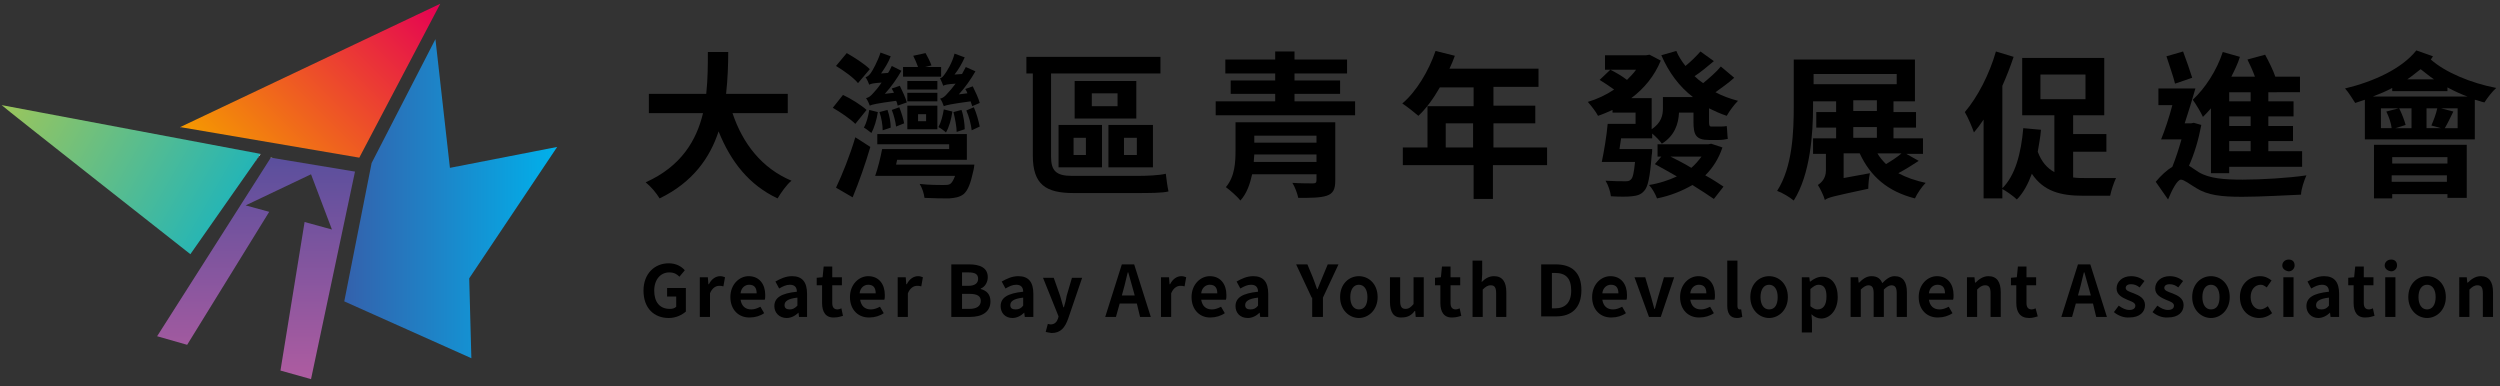 <?xml version="1.0" encoding="utf-8"?>
<!-- Generator: Adobe Illustrator 27.1.1, SVG Export Plug-In . SVG Version: 6.00 Build 0)  -->
<svg version="1.1" id="Layer_1" xmlns="http://www.w3.org/2000/svg" xmlns:xlink="http://www.w3.org/1999/xlink" x="0px" y="0px"
	 width="466.2px" height="72px" viewBox="0 0 466.2 72" style="enable-background:new 0 0 466.2 72;" xml:space="preserve">
<rect x="0" y="0" width="466.2" height="72" fill="#333333" stroke="none"/>
<style type="text/css">
	.st0{fill:url(#SVGID_1_);}
	.st1{fill:url(#SVGID_00000070804339382442908030000014377266740911550883_);}
	.st2{fill:url(#SVGID_00000124843810060625442010000014615726802258152335_);}
	.st3{fill:#43545C;}
	.st4{fill:url(#SVGID_00000013873472535163502220000013805312280803528599_);}
</style>
<g>
	<g>
		<linearGradient id="SVGID_1_" gradientUnits="userSpaceOnUse" x1="42.906" y1="38.461" x2="2.744" y2="15.273">
			<stop  offset="0" style="stop-color:#FFFFFF"/>
			<stop  offset="0" style="stop-color:#24B5B6"/>
			<stop  offset="1" style="stop-color:#9CC65B"/>
		</linearGradient>
		<path class="st0" d="M0.3,19.6c0.6,0.6,35.2,27.8,35.2,27.8l13.1-18.7L0.3,19.6z"/>
		
			<linearGradient id="SVGID_00000011725573289895567820000016744943859898423714_" gradientUnits="userSpaceOnUse" x1="43.385" y1="33.457" x2="79.126" y2="-2.284">
			<stop  offset="0" style="stop-color:#FFFFFF"/>
			<stop  offset="0" style="stop-color:#F59A00"/>
			<stop  offset="1" style="stop-color:#E50054"/>
		</linearGradient>
		<polygon style="fill:url(#SVGID_00000011725573289895567820000016744943859898423714_);" points="33.6,23.7 67,29.4 82.1,0.7 		
			"/>
		
			<linearGradient id="SVGID_00000035488613437946972930000000182332537544614075_" gradientUnits="userSpaceOnUse" x1="64.184" y1="37.044" x2="103.939" y2="37.044">
			<stop  offset="0" style="stop-color:#FFFFFF"/>
			<stop  offset="3.247985e-04" style="stop-color:#3461AC"/>
			<stop  offset="1" style="stop-color:#00B1EB"/>
		</linearGradient>
		<polygon style="fill:url(#SVGID_00000035488613437946972930000000182332537544614075_);" points="64.2,56.2 87.9,66.8 87.5,51.9 
			103.9,27.4 83.9,31.3 81.2,7.3 69.3,30.4 		"/>
		<g>
			
				<linearGradient id="SVGID_00000152241903764411374990000015202352280630027942_" gradientUnits="userSpaceOnUse" x1="47.732" y1="29.389" x2="47.732" y2="70.704">
				<stop  offset="0" style="stop-color:#FFFFFF"/>
				<stop  offset="0" style="stop-color:#5A4F9D"/>
				<stop  offset="1" style="stop-color:#AE5CA0"/>
			</linearGradient>
			<polygon style="fill:url(#SVGID_00000152241903764411374990000015202352280630027942_);" points="66.2,32 50.5,29.4 29.3,62.7 
				34.9,64.3 50.2,39.5 45.8,38.3 58,32.5 61.9,42.8 56.8,41.4 52.3,69.1 58,70.7 			"/>
		</g>
	</g>
	<g>
		<path d="M136.6,21.1c1.9,5.7,5.5,10.3,11,12.6c-0.9,0.7-2,2.3-2.6,3.3c-5.3-2.5-8.7-6.8-11-12.5c-1.6,4.9-4.8,9.5-11,12.5
			c-0.6-1-1.6-2.2-2.6-3c6.7-3,9.5-7.9,10.7-12.9h-10.1v-3.6h10.7c0.3-2.8,0.3-5.4,0.3-7.8h3.8c0,2.4-0.1,5.1-0.4,7.8h11.5v3.6
			H136.6z"/>
		<path d="M159.5,23.1c-0.9-0.9-2.8-2.2-4.2-3l1.9-2.4c1.5,0.7,3.4,1.9,4.4,2.8L159.5,23.1z M160,15.5c-0.8-1-2.6-2.3-4.1-3.2l2-2.4
			c1.4,0.8,3.3,2,4.3,3L160,15.5z M155.9,35c1.1-2.3,2.6-6,3.6-9.4l2.8,1.8c-0.9,3.1-2.1,6.5-3.3,9.4L155.9,35z M163.7,20.9
			c-0.2,1.4-0.7,3-1.2,3.9c-0.4-0.3-1-0.8-1.4-1c0.5-0.9,0.8-2.1,1-3.3L163.7,20.9z M167.4,19.7c-0.1-0.3-0.1-0.6-0.3-0.9
			c-3.7,0.5-4.5,0.7-4.9,0.9c-0.1-0.3-0.4-1-0.7-1.4c0.5-0.1,0.9-0.4,1.4-1c0.3-0.3,0.9-1,1.5-1.9c-1.5,0.1-2,0.2-2.3,0.4
			c-0.1-0.3-0.4-1-0.7-1.4c0.4-0.1,0.7-0.4,1-0.8c0.3-0.4,1.3-2.2,1.8-3.8l1.9,0.7c-0.4,1.1-1.1,2.2-1.8,3.2l1.3-0.1
			c0.3-0.4,0.5-0.9,0.7-1.3l1.8,0.9c-0.8,1.4-1.9,3-3.1,4.3l1.7-0.2c-0.1-0.3-0.3-0.5-0.4-0.8l1.5-0.5c0.5,1,1.1,2.3,1.3,3.1
			L167.4,19.7z M181.7,30.7c0,0-0.1,0.9-0.2,1.2c-0.5,2.3-1,3.6-1.8,4.3c-0.8,0.6-1.6,0.7-2.7,0.8c-1,0-2.7,0-4.6-0.1
			c-0.1-0.8-0.4-1.8-0.9-2.6c1.7,0.2,3.7,0.2,4.4,0.2c0.6,0,1,0,1.3-0.2c0.3-0.2,0.6-0.7,0.9-1.5h-14.9c0.5-1.4,1-3.4,1.3-5h12.5
			v-0.9h-13.4v-1.9h16.7v4.8h-13l-0.2,0.9H181.7z M164.6,24.3c0-0.9-0.2-2.3-0.6-3.4l1.5-0.4c0.4,1.1,0.6,2.4,0.6,3.3L164.6,24.3z
			 M167.1,23.6c-0.1-0.9-0.4-2.1-0.8-3.1l1.4-0.5c0.4,1,0.8,2.3,0.9,3L167.1,23.6z M175.4,14.3h-7v-1.8h2.8
			c-0.2-0.6-0.6-1.5-0.9-2.1l2.3-0.5c0.4,0.7,0.9,1.7,1.1,2.3l-1.2,0.3h3V14.3z M169.2,19.7h5.6v4.4h-5.6V19.7z M174.8,16.7h-5.6
			v-1.6h5.6V16.7z M174.8,18.9h-5.6v-1.6h5.6V18.9z M171.2,22.6h1.5v-1.3h-1.5V22.6z M177.6,20.8c-0.2,1.4-0.6,2.9-1.2,3.9
			c-0.3-0.3-1-0.8-1.4-1c0.5-0.9,0.8-2.1,1-3.3L177.6,20.8z M181.3,19.8c-0.1-0.3-0.2-0.6-0.3-0.9c-3.7,0.5-4.5,0.7-5,0.9
			c-0.1-0.3-0.4-1.1-0.7-1.4c0.5-0.1,0.9-0.4,1.4-1c0.3-0.3,0.9-1,1.5-1.8c-1.5,0.1-2,0.2-2.3,0.4c-0.1-0.3-0.4-1-0.6-1.4
			c0.4-0.1,0.6-0.4,0.9-0.8c0.3-0.4,1.4-2.1,1.8-3.8l1.9,0.7c-0.5,1.1-1.1,2.2-1.9,3.2l1.4-0.1c0.2-0.4,0.5-0.9,0.7-1.3l1.8,0.8
			c-0.8,1.4-1.9,3-3.1,4.3l1.6-0.2c-0.1-0.3-0.2-0.5-0.4-0.8l1.4-0.5c0.5,1,1.1,2.3,1.3,3.1L181.3,19.8z M178.4,24.6
			c0-0.9-0.3-2.5-0.6-3.7l1.5-0.4c0.4,1.1,0.6,2.7,0.6,3.6L178.4,24.6z M181.6,20c0.5,1.1,0.9,2.6,1.1,3.6l-1.5,0.7
			c-0.1-1-0.5-2.6-1-3.7L181.6,20z"/>
		<path d="M212,32.8c1.9,0,4.2-0.1,5.4-0.4c0.1,0.9,0.3,2.4,0.5,3.3c-1.1,0.3-3.7,0.3-6.1,0.3h-11.6c-5.2,0-7.6-1.6-7.6-7V13.7h-1.2
			v-3.1h25v3.1H196v15.5c0,2.6,0.9,3.6,3.9,3.6H212z M197.4,23.3h8.1v7.9h-8.1V23.3z M200.2,28.9h2.3v-3.2h-2.3V28.9z M211.9,22.1
			h-11.5v-7h11.5V22.1z M208.4,17.4h-4.8v2.4h4.8V17.4z M215,31.2h-8.3v-7.9h8.3V31.2z M212,25.7h-2.4v3.2h2.4V25.7z"/>
		<path d="M252.7,18.9v2.6h-26v-2.6h11.1v-1.4h-8.3V15h8.3v-1.3h-9.3v-2.6h9.3V9.6h3.6v1.5h9.8v2.6h-9.8V15h8.5v2.5h-8.5v1.4H252.7z
			 M249,33.7c0,1.6-0.4,2.4-1.6,2.8c-1.2,0.4-3,0.4-5.3,0.4c-0.2-0.9-0.6-2-1.1-2.8c1.4,0.1,3.3,0.1,3.8,0.1c0.5,0,0.7-0.1,0.7-0.6
			v-1.1h-12c-0.4,1.8-1,3.6-2.2,4.9c-0.5-0.7-2-2-2.7-2.5c1.7-2,1.8-4.7,1.8-6.9v-5.2H249V33.7z M245.5,30.2v-1.4h-11.6
			c0,0.4-0.1,0.9-0.1,1.4H245.5z M233.9,25.3v1.3h11.6v-1.3H233.9z"/>
		<path d="M288.4,30.8h-10v6.3h-3.6v-6.3h-13.2v-3.3h4.6v-7.7h8.6v-3.5h-6.3c-1.2,2.1-2.6,4-4,5.3c-0.7-0.6-2.2-1.8-3-2.3
			c2.6-2.2,4.9-6,6.2-9.8l3.6,0.9c-0.3,0.8-0.6,1.6-1,2.4h16.6v3.4h-8.4v3.5h7.8V23h-7.8v4.5h10V30.8z M274.7,27.4V23h-5.1v4.5
			H274.7z"/>
		<path d="M323.4,14.5c-1.1,1-2.4,1.9-3.5,2.7c1.3,0.7,2.7,1.2,4.2,1.6c-0.7,0.7-1.6,1.9-2.1,2.8c-1.2-0.4-2.3-0.9-3.3-1.4v2.5
			c0,0.7,0.1,0.9,0.4,0.9h1.4c0.4,0,1.1,0,1.5-0.1c0.1,0.7,0.1,1.7,0.2,2.4c-0.4,0.1-1.1,0.2-1.7,0.2h-1.8c-2.5,0-2.9-1-2.9-3.4V21
			h-2.7c-0.1,2.1-0.8,4.3-3.2,5.8c-0.3-0.5-1.2-1.4-1.8-1.9v0.9h-5.8c-0.1,0.7-0.2,1.4-0.3,2h6.1c0,0,0,0.8-0.1,1.2
			c-0.3,4-0.7,5.9-1.4,6.6c-0.6,0.7-1.3,0.9-2.3,1c-0.8,0.1-2.3,0.1-3.9,0c-0.1-0.9-0.5-2.1-1-2.9c1.5,0.1,2.9,0.1,3.6,0.1
			c0.5,0,0.8,0,1.1-0.3c0.4-0.3,0.6-1.3,0.8-3.3h-6.2c0.4-1.9,0.9-4.8,1.1-7.1h5.2v-2.1h-4.3v-0.5c-0.9,0.4-1.8,0.8-2.7,1.1
			c-0.4-0.8-1.3-1.9-1.9-2.6c1.7-0.5,3.4-1.3,4.9-2.3c-0.8-0.6-1.9-1.3-2.7-1.8l2-1.9c1,0.5,2.2,1.2,3.1,1.9
			c0.6-0.6,1.2-1.2,1.7-1.9h-5.8v-2.7h7.7l0.6-0.1l2.1,1.1c-1.2,2.9-3.1,5.2-5.5,7h3.8v5.8c1.8-1.2,2.1-2.6,2.1-3.9v-2.1h5.6
			c-2.6-2-4.5-4.6-5.9-7.8l2.8-0.8c0.4,1,1,1.9,1.7,2.8c1-0.8,2.1-1.9,2.8-2.7l2.5,1.8c-1.2,1-2.5,2.1-3.6,2.8
			c0.5,0.5,1,0.9,1.6,1.3c1.1-0.9,2.5-2.1,3.3-3.1L323.4,14.5z M321.2,27.5c-0.7,2.1-1.8,3.8-3.2,5.2c1.3,0.7,2.5,1.5,3.4,2.1
			l-1.8,2.3c-1-0.7-2.4-1.6-4-2.6c-1.9,1.1-4.1,2-6.6,2.5c-0.3-0.8-0.9-1.9-1.5-2.5c1.9-0.3,3.7-0.9,5.2-1.6
			c-1.4-0.8-2.8-1.6-4.1-2.3l1.2-1.4h-0.7v-2.3h9.5l0.5-0.1L321.2,27.5z M311.5,29.2c1.2,0.6,2.6,1.3,3.9,2.1
			c0.7-0.6,1.3-1.3,1.9-2.1H311.5z"/>
		<path d="M357.8,30c-1.2,0.8-2.5,1.6-3.8,2.3c1.5,0.8,3.2,1.4,5.1,1.8c-0.7,0.7-1.6,2-2,2.9c-5.1-1.3-8.3-4.1-10.3-8.4h-3v4.6
			l4.9-0.9c-0.2,0.9-0.3,2.2-0.3,2.9c-6.5,1.4-7.5,1.6-8.1,2.1v0c-0.2-0.8-0.9-2.2-1.3-2.8c0.6-0.4,1.5-1.2,1.5-2.7v-3.1h-2.4v-2.9
			h4.3v-2h-3.7v-2.9h3.7v-2h-4.3v0.9c0,5.1-0.5,12.7-3.6,17.6c-0.7-0.6-2.2-1.5-3.1-1.8c2.9-4.5,3.1-11.1,3.1-15.8v-8.7h22.6v7.8h-4
			v2h4.2v2.9h-4.2v2h5.5v2.9h-3.1L357.8,30z M338.2,15.7h15.5v-1.9h-15.5V15.7z M345.6,20.7h4.4v-2h-4.4V20.7z M345.6,25.7h4.4v-2
			h-4.4V25.7z M350.1,28.6c0.4,0.7,1,1.4,1.6,2c1-0.6,2.1-1.3,2.9-2H350.1z"/>
		<path d="M375.5,10.6c-0.6,1.8-1.3,3.6-2.1,5.4v21h-3.5V22.3c-0.6,0.9-1.2,1.7-1.8,2.4c-0.3-0.9-1.1-2.8-1.7-3.8
			c2.4-2.8,4.6-7.1,5.8-11.3L375.5,10.6z M386.7,33.1c0.6,0.1,1.3,0.1,2,0.1c1.1,0,4.6,0,5.9,0c-0.4,0.8-0.9,2.3-1.1,3.3h-5.1
			c-4.1,0-7.3-0.8-9.5-4.1c-0.7,1.9-1.6,3.6-2.8,4.8c-0.6-0.6-2-1.6-2.8-2c2.5-2.4,3.6-6.6,4-11.3l3.3,0.3c-0.1,1.4-0.4,2.8-0.6,4.1
			c0.7,1.9,1.8,3.1,3.1,3.8V21.5h-6V10.8h15.3v10.7h-5.8V25h6.2v3.3h-6.2V33.1z M380.5,18.5h8.4v-4.6h-8.4V18.5z"/>
		<path d="M410.5,23.3c-0.5,2.7-1.3,5.4-2.3,7.6c0.5,0.3,1,0.7,1.8,1.2c2,1.2,4.8,1.4,8.2,1.4c3.4,0,8.6-0.3,11.9-0.8
			c-0.4,0.9-1,2.6-1,3.6c-2.4,0.1-7.6,0.4-11,0.4c-3.9,0-6.4-0.3-8.5-1.6c-1.2-0.7-2.3-1.6-2.9-1.6c-0.7,0-1.7,2-2.4,3.7l-2.3-3.3
			c1-1.2,2.1-2.2,3.1-2.8c0.6-1.5,1.2-3.3,1.7-5.1H403c0.7-1.7,1.5-4.1,2.1-6.4h-2.6v-3.1h6.9c-0.6,2.1-1.3,4.4-2,6.5h1.2l0.5-0.1
			L410.5,23.3z M405.6,15.6c-0.3-1.3-1.1-3.5-1.6-5.1l3.1-0.9c0.6,1.6,1.3,3.6,1.7,4.9L405.6,15.6z M412.3,20.2
			c-0.5,0.6-1,1.1-1.5,1.6c-0.3-0.7-1.3-2.4-1.9-3.2c2.3-2.1,4.5-5.5,5.6-8.9l3.2,0.9c-0.4,1.3-1,2.5-1.6,3.7h4.4
			c-0.4-1.1-0.9-2.2-1.4-3.2l3.3-0.9c0.7,1.3,1.5,2.9,1.9,4.1h4.6v2.9H423v1.7h4.7v2.8H423v1.8h4.6v2.8H423v1.9h6.3v2.9h-13.6v1.2
			h-3.4V20.2z M419.7,17.2h-4v1.7h4V17.2z M419.7,21.7h-4v1.8h4V21.7z M419.7,26.3h-4v1.9h4V26.3z"/>
		<path d="M453.7,10.5c-0.1,0.2-0.3,0.4-0.4,0.6c2.7,2.4,7.5,4.4,12.2,5.3c-0.7,0.6-1.7,1.9-2.2,2.7c-0.6-0.1-1.2-0.4-1.8-0.5V26
			H441v-7.4c-0.6,0.2-1.2,0.4-1.8,0.6c-0.4-0.6-1.3-2.1-1.9-2.7c5.4-1.3,10.6-3.7,13.3-7.1L453.7,10.5z M460.4,18.1
			c-1.4-0.5-2.7-1.1-4-1.8V17h-10.3v-0.6c-1.1,0.6-2.3,1.1-3.6,1.6H460.4z M442.7,27h17.3v9.9h-3.6v-0.7h-10.3V37h-3.4V27z
			 M446,23.9c-0.1-0.9-0.5-2.1-1-3.1l2.3-0.6h-3.3v3.7H446z M446.1,29.3v1.2h10.3v-1.2H446.1z M456.3,33.9v-1.2h-10.3v1.2H456.3z
			 M449.7,20.2h-2.3c0.5,1,1,2.3,1.2,3.1l-1.9,0.6h3V20.2z M453.9,14.8c-0.9-0.6-1.7-1.3-2.5-1.9c-0.8,0.6-1.6,1.3-2.5,1.9H453.9z
			 M452.5,20.2v3.7h2.7l-1.8-0.5c0.4-0.9,0.9-2.2,1.1-3.2H452.5z M458.3,20.2h-3.1l2.3,0.6c-0.6,1.2-1.1,2.3-1.6,3.1h2.4V20.2z"/>
		<path d="M120,54.2c0-3.2,2.1-5.1,4.7-5.1c1.4,0,2.4,0.6,3,1.3l-1,1.2c-0.5-0.5-1-0.8-1.9-0.8c-1.6,0-2.8,1.3-2.8,3.4
			c0,2.1,1,3.4,2.9,3.4c0.5,0,0.9-0.1,1.2-0.4v-1.9h-1.7v-1.6h3.5v4.4c-0.7,0.6-1.8,1.2-3.2,1.2C122,59.3,120,57.5,120,54.2z"/>
		<path d="M130.4,51.7h1.6l0.1,1.3h0.1c0.5-1,1.3-1.5,2.1-1.5c0.4,0,0.6,0.1,0.9,0.2l-0.3,1.7c-0.3-0.1-0.5-0.1-0.8-0.1
			c-0.6,0-1.3,0.4-1.7,1.4v4.4h-1.9V51.7z"/>
		<path d="M136.2,55.4c0-2.4,1.7-3.9,3.4-3.9c2,0,3.1,1.5,3.1,3.5c0,0.4,0,0.7-0.1,0.9h-4.5c0.2,1.2,0.9,1.8,2,1.8
			c0.6,0,1.1-0.2,1.7-0.5l0.7,1.2c-0.7,0.5-1.7,0.8-2.6,0.8C137.8,59.3,136.2,57.8,136.2,55.4z M141.1,54.7c0-1-0.4-1.6-1.4-1.6
			c-0.8,0-1.5,0.6-1.6,1.6H141.1z"/>
		<path d="M144.4,57.1c0-1.6,1.3-2.4,4.2-2.7c0-0.7-0.3-1.3-1.3-1.3c-0.7,0-1.3,0.3-2,0.7l-0.7-1.3c0.9-0.5,1.9-1,3.1-1
			c1.9,0,2.8,1.1,2.8,3.3v4.3H149l-0.1-0.8h0c-0.6,0.6-1.4,1-2.2,1C145.3,59.3,144.4,58.3,144.4,57.1z M148.7,57v-1.5
			c-1.8,0.2-2.4,0.7-2.4,1.4c0,0.6,0.4,0.8,1,0.8C147.8,57.7,148.2,57.5,148.7,57z"/>
		<path d="M153.3,56.5v-3.3h-1v-1.4l1.1-0.1l0.2-2h1.6v2h1.8v1.5h-1.8v3.3c0,0.8,0.3,1.2,1,1.2c0.2,0,0.5-0.1,0.7-0.2l0.3,1.4
			c-0.4,0.1-0.9,0.3-1.6,0.3C154,59.3,153.3,58.2,153.3,56.5z"/>
		<path d="M158.5,55.4c0-2.4,1.7-3.9,3.4-3.9c2,0,3.1,1.5,3.1,3.5c0,0.4,0,0.7-0.1,0.9h-4.5c0.2,1.2,0.9,1.8,2,1.8
			c0.6,0,1.1-0.2,1.7-0.5l0.7,1.2c-0.7,0.5-1.7,0.8-2.6,0.8C160.1,59.3,158.5,57.8,158.5,55.4z M163.3,54.7c0-1-0.4-1.6-1.4-1.6
			c-0.8,0-1.5,0.6-1.6,1.6H163.3z"/>
		<path d="M167.3,51.7h1.6L169,53h0.1c0.5-1,1.3-1.5,2.1-1.5c0.4,0,0.6,0.1,0.9,0.2l-0.3,1.7c-0.3-0.1-0.5-0.1-0.8-0.1
			c-0.6,0-1.3,0.4-1.7,1.4v4.4h-1.9V51.7z"/>
		<path d="M177.5,49.3h3.2c2,0,3.5,0.6,3.5,2.4c0,0.9-0.5,1.8-1.3,2.1v0.1c1.1,0.3,1.8,1,1.8,2.3c0,2-1.6,2.9-3.8,2.9h-3.5V49.3z
			 M180.6,53.3c1.2,0,1.8-0.5,1.8-1.3c0-0.9-0.6-1.2-1.8-1.2h-1.2v2.5H180.6z M180.8,57.6c1.3,0,2.1-0.5,2.1-1.5
			c0-0.9-0.7-1.3-2.1-1.3h-1.4v2.8H180.8z"/>
		<path d="M186.6,57.1c0-1.6,1.3-2.4,4.2-2.7c0-0.7-0.3-1.3-1.3-1.3c-0.7,0-1.3,0.3-2,0.7l-0.7-1.3c0.9-0.5,1.9-1,3.1-1
			c1.9,0,2.8,1.1,2.8,3.3v4.3h-1.6l-0.1-0.8h0c-0.6,0.6-1.4,1-2.2,1C187.4,59.3,186.6,58.3,186.6,57.1z M190.8,57v-1.5
			c-1.8,0.2-2.4,0.7-2.4,1.4c0,0.6,0.4,0.8,1,0.8C190,57.7,190.4,57.5,190.8,57z"/>
		<path d="M195,61.9l0.4-1.5c0.1,0,0.3,0.1,0.5,0.1c0.8,0,1.2-0.5,1.4-1.1l0.1-0.4l-2.9-7.2h2l1.2,3.4c0.2,0.7,0.4,1.4,0.6,2.1h0.1
			c0.2-0.7,0.4-1.4,0.5-2.1l1-3.4h1.9l-2.6,7.6c-0.6,1.7-1.4,2.7-3.1,2.7C195.6,62,195.3,62,195,61.9z"/>
		<path d="M212,56.6h-3.2l-0.7,2.5h-2l3.1-9.8h2.3l3.1,9.8h-2L212,56.6z M211.6,55.1l-0.3-1.1c-0.3-1-0.6-2.1-0.9-3.2h-0.1
			c-0.3,1.1-0.5,2.2-0.8,3.2l-0.3,1.1H211.6z"/>
		<path d="M216.4,51.7h1.6l0.1,1.3h0.1c0.5-1,1.3-1.5,2.1-1.5c0.4,0,0.6,0.1,0.9,0.2l-0.3,1.7c-0.3-0.1-0.5-0.1-0.8-0.1
			c-0.6,0-1.3,0.4-1.7,1.4v4.4h-1.9V51.7z"/>
		<path d="M222.2,55.4c0-2.4,1.7-3.9,3.4-3.9c2,0,3.1,1.5,3.1,3.5c0,0.4,0,0.7-0.1,0.9H224c0.2,1.2,0.9,1.8,2,1.8
			c0.6,0,1.1-0.2,1.7-0.5l0.7,1.2c-0.7,0.5-1.7,0.8-2.6,0.8C223.8,59.3,222.2,57.8,222.2,55.4z M227,54.7c0-1-0.4-1.6-1.4-1.6
			c-0.8,0-1.5,0.6-1.6,1.6H227z"/>
		<path d="M230.4,57.1c0-1.6,1.3-2.4,4.2-2.7c0-0.7-0.3-1.3-1.3-1.3c-0.7,0-1.3,0.3-2,0.7l-0.7-1.3c0.9-0.5,1.9-1,3.1-1
			c1.9,0,2.8,1.1,2.8,3.3v4.3H235l-0.1-0.8h0c-0.6,0.6-1.4,1-2.2,1C231.2,59.3,230.4,58.3,230.4,57.1z M234.6,57v-1.5
			c-1.8,0.2-2.4,0.7-2.4,1.4c0,0.6,0.4,0.8,1,0.8C233.8,57.7,234.2,57.5,234.6,57z"/>
		<path d="M244.6,55.5l-2.9-6.2h2.1l1,2.4c0.3,0.7,0.5,1.4,0.8,2.2h0.1c0.3-0.8,0.6-1.4,0.9-2.2l1-2.4h2l-2.9,6.2v3.6h-2V55.5z"/>
		<path d="M249.9,55.4c0-2.5,1.7-3.9,3.5-3.9c1.8,0,3.5,1.4,3.5,3.9c0,2.4-1.7,3.9-3.5,3.9C251.6,59.3,249.9,57.8,249.9,55.4z
			 M255,55.4c0-1.4-0.6-2.3-1.6-2.3c-1,0-1.6,0.9-1.6,2.3c0,1.4,0.6,2.3,1.6,2.3C254.5,57.7,255,56.8,255,55.4z"/>
		<path d="M259.2,56.3v-4.6h1.9v4.4c0,1.1,0.3,1.5,1,1.5c0.6,0,1-0.3,1.5-0.9v-5h1.9v7.4H264l-0.1-1.1h-0.1
			c-0.6,0.8-1.3,1.2-2.4,1.2C259.9,59.3,259.2,58.2,259.2,56.3z"/>
		<path d="M268.6,56.5v-3.3h-1v-1.4l1.1-0.1l0.2-2h1.6v2h1.8v1.5h-1.8v3.3c0,0.8,0.3,1.2,1,1.2c0.2,0,0.5-0.1,0.7-0.2l0.3,1.4
			c-0.4,0.1-0.9,0.3-1.6,0.3C269.3,59.3,268.6,58.2,268.6,56.5z"/>
		<path d="M274.5,48.6h1.9v2.6l-0.1,1.4c0.6-0.6,1.3-1.1,2.3-1.1c1.6,0,2.3,1.1,2.3,3v4.6h-1.9v-4.4c0-1.1-0.3-1.5-1-1.5
			c-0.6,0-1,0.3-1.5,0.8v5.1h-1.9V48.6z"/>
		<path d="M287.4,49.3h2.7c3,0,4.8,1.5,4.8,4.8c0,3.3-1.8,4.9-4.7,4.9h-2.8V49.3z M290,57.5c1.8,0,3-1,3-3.3c0-2.4-1.1-3.3-3-3.3
			h-0.6v6.6H290z"/>
		<path d="M296.9,55.4c0-2.4,1.7-3.9,3.4-3.9c2,0,3.1,1.5,3.1,3.5c0,0.4,0,0.7-0.1,0.9h-4.5c0.2,1.2,0.9,1.8,2,1.8
			c0.6,0,1.1-0.2,1.7-0.5l0.7,1.2c-0.7,0.5-1.7,0.8-2.6,0.8C298.5,59.3,296.9,57.8,296.9,55.4z M301.8,54.7c0-1-0.4-1.6-1.4-1.6
			c-0.8,0-1.5,0.6-1.6,1.6H301.8z"/>
		<path d="M304.8,51.7h2l1.1,3.7c0.2,0.7,0.4,1.5,0.6,2.2h0.1c0.2-0.8,0.4-1.5,0.6-2.2l1.1-3.7h1.9l-2.5,7.4h-2.2L304.8,51.7z"/>
		<path d="M313.3,55.4c0-2.4,1.7-3.9,3.4-3.9c2,0,3.1,1.5,3.1,3.5c0,0.4,0,0.7-0.1,0.9h-4.5c0.2,1.2,0.9,1.8,2,1.8
			c0.6,0,1.1-0.2,1.7-0.5l0.7,1.2c-0.7,0.5-1.7,0.8-2.6,0.8C314.9,59.3,313.3,57.8,313.3,55.4z M318.2,54.7c0-1-0.4-1.6-1.4-1.6
			c-0.8,0-1.5,0.6-1.6,1.6H318.2z"/>
		<path d="M322.1,57v-8.4h1.9v8.5c0,0.4,0.2,0.6,0.4,0.6c0.1,0,0.1,0,0.3,0l0.2,1.4c-0.2,0.1-0.6,0.2-1,0.2
			C322.6,59.3,322.1,58.4,322.1,57z"/>
		<path d="M326.4,55.4c0-2.5,1.7-3.9,3.5-3.9c1.8,0,3.5,1.4,3.5,3.9c0,2.4-1.7,3.9-3.5,3.9C328.1,59.3,326.4,57.8,326.4,55.4z
			 M331.5,55.4c0-1.4-0.6-2.3-1.6-2.3c-1,0-1.6,0.9-1.6,2.3c0,1.4,0.6,2.3,1.6,2.3C331,57.7,331.5,56.8,331.5,55.4z"/>
		<path d="M335.8,51.7h1.6l0.1,0.8h0.1c0.6-0.5,1.4-0.9,2.2-0.9c1.8,0,2.9,1.5,2.9,3.8c0,2.5-1.5,4-3.1,4c-0.6,0-1.3-0.3-1.8-0.8
			l0.1,1.2v2.2h-1.9V51.7z M340.6,55.3c0-1.4-0.4-2.2-1.5-2.2c-0.5,0-0.9,0.3-1.5,0.8v3.2c0.5,0.4,0.9,0.6,1.3,0.6
			C340,57.7,340.6,56.9,340.6,55.3z"/>
		<path d="M344.9,51.7h1.6l0.1,1h0.1c0.6-0.6,1.3-1.2,2.3-1.2c1.1,0,1.7,0.5,2,1.3c0.7-0.7,1.4-1.3,2.3-1.3c1.6,0,2.3,1.1,2.3,3v4.6
			h-1.9v-4.4c0-1.1-0.3-1.5-1-1.5c-0.4,0-0.9,0.3-1.4,0.8v5.1h-1.9v-4.4c0-1.1-0.3-1.5-1-1.5c-0.4,0-0.9,0.3-1.4,0.8v5.1h-1.9V51.7z
			"/>
		<path d="M357.8,55.4c0-2.4,1.7-3.9,3.4-3.9c2,0,3.1,1.5,3.1,3.5c0,0.4,0,0.7-0.1,0.9h-4.5c0.2,1.2,0.9,1.8,2,1.8
			c0.6,0,1.1-0.2,1.7-0.5l0.7,1.2c-0.7,0.5-1.7,0.8-2.6,0.8C359.4,59.3,357.8,57.8,357.8,55.4z M362.7,54.7c0-1-0.4-1.6-1.4-1.6
			c-0.8,0-1.5,0.6-1.6,1.6H362.7z"/>
		<path d="M366.6,51.7h1.6l0.1,1h0.1c0.6-0.6,1.4-1.2,2.4-1.2c1.6,0,2.3,1.1,2.3,3v4.6h-1.9v-4.4c0-1.1-0.3-1.5-1-1.5
			c-0.6,0-1,0.3-1.5,0.8v5.1h-1.9V51.7z"/>
		<path d="M376,56.5v-3.3h-1v-1.4l1.1-0.1l0.2-2h1.6v2h1.8v1.5h-1.8v3.3c0,0.8,0.3,1.2,1,1.2c0.2,0,0.5-0.1,0.7-0.2L380,59
			c-0.4,0.1-0.9,0.3-1.6,0.3C376.7,59.3,376,58.2,376,56.5z"/>
		<path d="M390.3,56.6h-3.2l-0.7,2.5h-2l3.1-9.8h2.3l3.1,9.8h-2L390.3,56.6z M389.9,55.1l-0.3-1.1c-0.3-1-0.6-2.1-0.9-3.2h-0.1
			c-0.3,1.1-0.5,2.2-0.8,3.2l-0.3,1.1H389.9z"/>
		<path d="M394.2,58.2l0.9-1.2c0.7,0.5,1.3,0.8,2,0.8c0.7,0,1.1-0.3,1.1-0.8c0-0.6-0.8-0.8-1.5-1.1c-0.9-0.4-2-0.9-2-2.1
			c0-1.3,1.1-2.3,2.7-2.3c1.1,0,1.9,0.4,2.5,0.9l-0.9,1.2c-0.5-0.4-1-0.6-1.6-0.6c-0.7,0-1,0.3-1,0.7c0,0.5,0.7,0.7,1.5,1
			c1,0.4,2.1,0.9,2.1,2.2c0,1.3-1,2.3-2.9,2.3C396,59.3,394.9,58.8,394.2,58.2z"/>
		<path d="M401.4,58.2l0.9-1.2c0.7,0.5,1.3,0.8,2,0.8c0.7,0,1.1-0.3,1.1-0.8c0-0.6-0.8-0.8-1.5-1.1c-0.9-0.4-2-0.9-2-2.1
			c0-1.3,1.1-2.3,2.7-2.3c1.1,0,1.9,0.4,2.5,0.9l-0.9,1.2c-0.5-0.4-1-0.6-1.6-0.6c-0.7,0-1,0.3-1,0.7c0,0.5,0.7,0.7,1.5,1
			c1,0.4,2.1,0.9,2.1,2.2c0,1.3-1,2.3-2.9,2.3C403.2,59.3,402.1,58.8,401.4,58.2z"/>
		<path d="M408.8,55.4c0-2.5,1.7-3.9,3.5-3.9c1.8,0,3.5,1.4,3.5,3.9c0,2.4-1.7,3.9-3.5,3.9C410.5,59.3,408.8,57.8,408.8,55.4z
			 M413.9,55.4c0-1.4-0.6-2.3-1.6-2.3c-1,0-1.6,0.9-1.6,2.3c0,1.4,0.6,2.3,1.6,2.3C413.4,57.7,413.9,56.8,413.9,55.4z"/>
		<path d="M417.7,55.4c0-2.5,1.8-3.9,3.8-3.9c0.9,0,1.6,0.4,2.1,0.8l-0.9,1.3c-0.4-0.3-0.7-0.5-1.1-0.5c-1.1,0-1.9,0.9-1.9,2.3
			c0,1.4,0.8,2.3,1.8,2.3c0.5,0,1-0.3,1.4-0.6l0.8,1.3c-0.7,0.6-1.6,0.9-2.4,0.9C419.3,59.3,417.7,57.8,417.7,55.4z"/>
		<path d="M425.6,49.5c0-0.6,0.5-1.1,1.2-1.1c0.7,0,1.1,0.4,1.1,1.1c0,0.6-0.5,1.1-1.1,1.1C426.1,50.5,425.6,50.1,425.6,49.5z
			 M425.8,51.7h1.9v7.4h-1.9V51.7z"/>
		<path d="M430.1,57.1c0-1.6,1.3-2.4,4.2-2.7c0-0.7-0.3-1.3-1.3-1.3c-0.7,0-1.3,0.3-2,0.7l-0.7-1.3c0.9-0.5,1.9-1,3.1-1
			c1.9,0,2.8,1.1,2.8,3.3v4.3h-1.6l-0.1-0.8h0c-0.6,0.6-1.4,1-2.2,1C431,59.3,430.1,58.3,430.1,57.1z M434.3,57v-1.5
			c-1.8,0.2-2.4,0.7-2.4,1.4c0,0.6,0.4,0.8,1,0.8C433.5,57.7,433.9,57.5,434.3,57z"/>
		<path d="M438.9,56.5v-3.3h-1v-1.4l1.1-0.1l0.2-2h1.6v2h1.8v1.5h-1.8v3.3c0,0.8,0.3,1.2,1,1.2c0.2,0,0.5-0.1,0.7-0.2l0.3,1.4
			c-0.4,0.1-0.9,0.3-1.6,0.3C439.6,59.3,438.9,58.2,438.9,56.5z"/>
		<path d="M444.7,49.5c0-0.6,0.5-1.1,1.2-1.1c0.7,0,1.1,0.4,1.1,1.1c0,0.6-0.5,1.1-1.1,1.1C445.2,50.5,444.7,50.1,444.7,49.5z
			 M444.8,51.7h1.9v7.4h-1.9V51.7z"/>
		<path d="M449.1,55.4c0-2.5,1.7-3.9,3.5-3.9c1.8,0,3.5,1.4,3.5,3.9c0,2.4-1.7,3.9-3.5,3.9C450.8,59.3,449.1,57.8,449.1,55.4z
			 M454.2,55.4c0-1.4-0.6-2.3-1.6-2.3c-1,0-1.6,0.9-1.6,2.3c0,1.4,0.6,2.3,1.6,2.3C453.6,57.7,454.2,56.8,454.2,55.4z"/>
		<path d="M458.4,51.7h1.6l0.1,1h0.1c0.6-0.6,1.4-1.2,2.4-1.2c1.6,0,2.3,1.1,2.3,3v4.6h-1.9v-4.4c0-1.1-0.3-1.5-1-1.5
			c-0.6,0-1,0.3-1.5,0.8v5.1h-1.9V51.7z"/>
	</g>
</g>
</svg>
